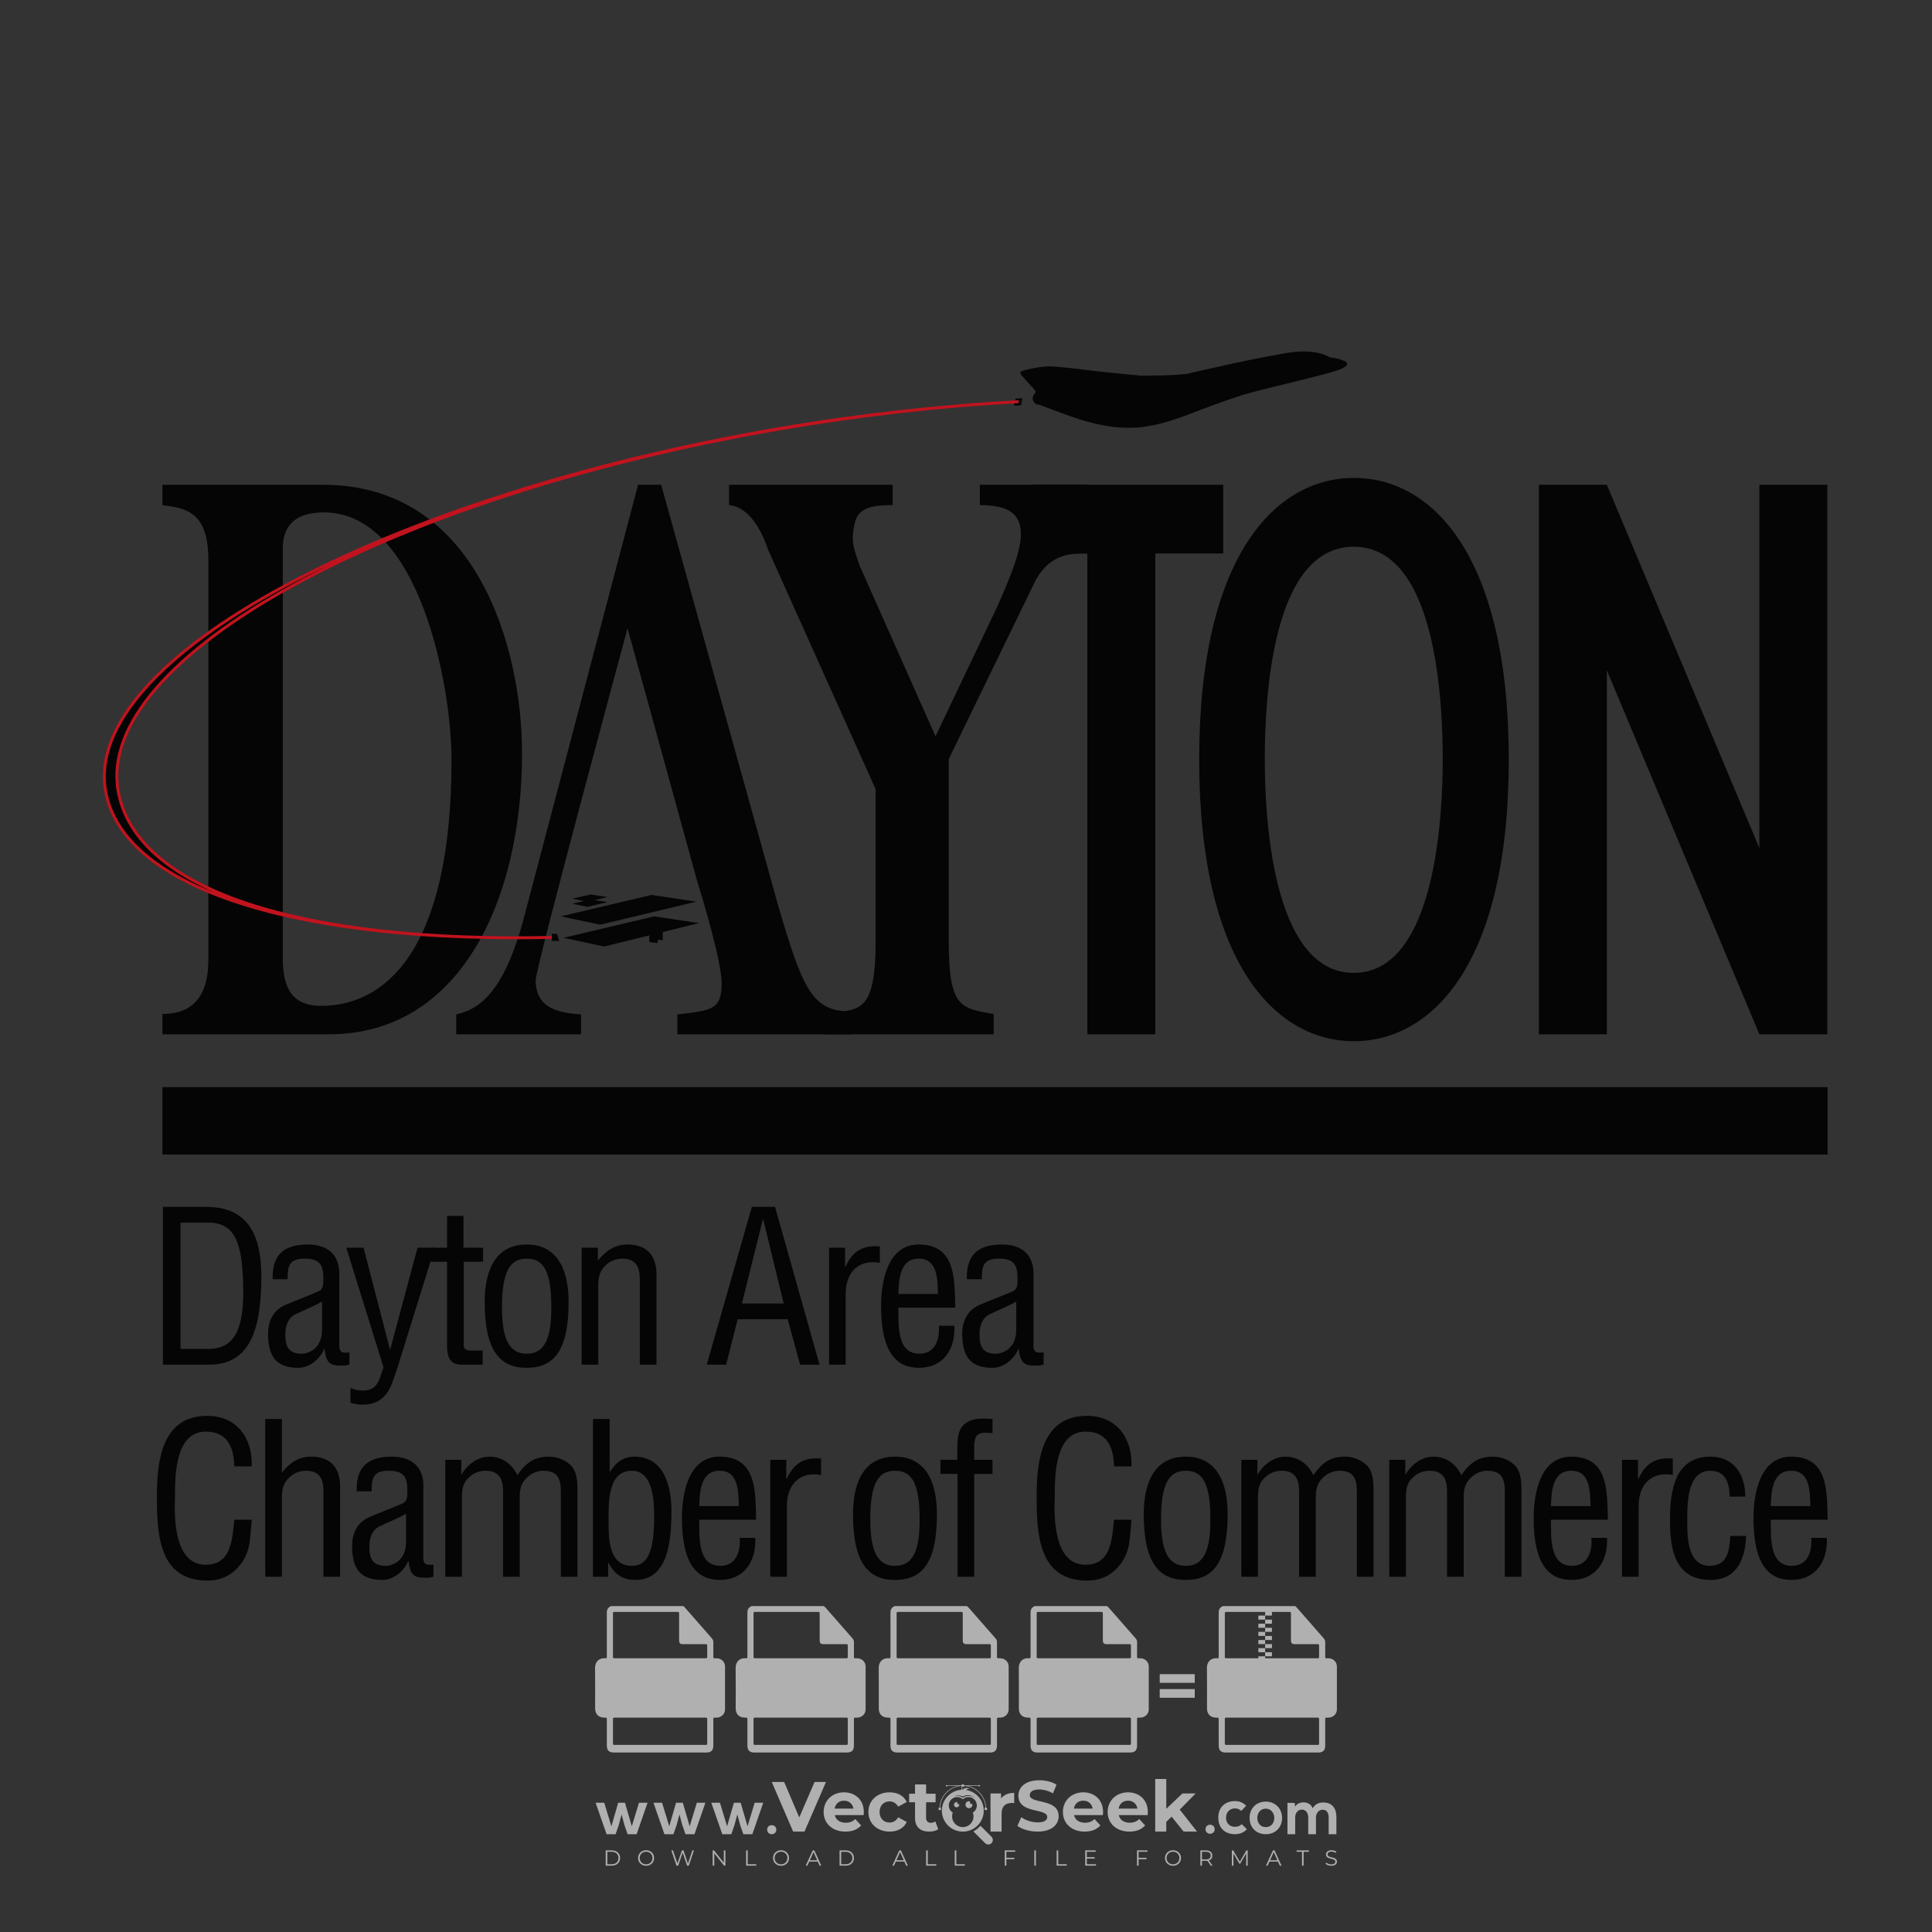<?xml version="1.0" encoding="iso-8859-1"?>
<!-- Generator: Adobe Illustrator 27.0.0, SVG Export Plug-In . SVG Version: 6.00 Build 0)  -->
<svg version="1.1" id="Layer_1" xmlns="http://www.w3.org/2000/svg" xmlns:xlink="http://www.w3.org/1999/xlink" x="0px" y="0px"
	 viewBox="0 0 500 500" style="enable-background:new 0 0 500 500;" xml:space="preserve">
<rect x="0" y="0" width="500" height="500" fill="#333333" stroke="none"/>
<g id="watermark_1_">
	<g>
		<g id="watermark" style="opacity:0.61;">
			<g>
				<g>
					<g>
						<g>
							<polygon style="fill:#FFFFFF;" points="213.765,461.172 208.204,474.017 205.268,474.017 199.726,461.172 202.938,461.172 
								206.846,470.347 210.81,461.172 							"/>
						</g>
						<g>
							<path style="fill:#FFFFFF;" d="M223.507,469.741h-7.469c0.275,1.23,1.321,1.982,2.826,1.982c1.046,0,1.798-0.312,2.477-0.954
								l1.523,1.651c-0.917,1.046-2.294,1.597-4.074,1.597c-3.413,0-5.634-2.147-5.634-5.083c0-2.954,2.257-5.083,5.267-5.083
								c2.899,0,5.138,1.945,5.138,5.12C223.562,469.191,223.526,469.503,223.507,469.741 M216.002,468.071h4.863
								c-0.202-1.248-1.138-2.055-2.422-2.055C217.139,466.016,216.204,466.805,216.002,468.071"/>
						</g>
						<g>
							<path style="fill:#FFFFFF;" d="M224.735,468.934c0-2.973,2.294-5.083,5.505-5.083c2.074,0,3.707,0.899,4.423,2.514
								l-2.22,1.193c-0.532-0.936-1.321-1.358-2.221-1.358c-1.45,0-2.587,1.009-2.587,2.734c0,1.725,1.138,2.734,2.587,2.734
								c0.899,0,1.688-0.404,2.221-1.358l2.22,1.211c-0.716,1.578-2.349,2.495-4.423,2.495
								C227.029,474.017,224.735,471.907,224.735,468.934"/>
						</g>
						<g>
							<path style="fill:#FFFFFF;" d="M242.828,473.393c-0.587,0.422-1.45,0.624-2.331,0.624c-2.33,0-3.688-1.193-3.688-3.542
								v-4.055h-1.523v-2.202h1.523v-2.404h2.863v2.404h2.459v2.202h-2.459v4.019c0,0.844,0.458,1.303,1.229,1.303
								c0.422,0,0.844-0.128,1.156-0.367L242.828,473.393z"/>
						</g>
					</g>
					<g>
						<path style="fill:#FFFFFF;" d="M262.474,463.997v2.643c-0.238-0.018-0.422-0.037-0.642-0.037
							c-1.578,0-2.624,0.862-2.624,2.753v4.661h-2.863v-9.873h2.734v1.303C259.776,464.493,260.951,463.997,262.474,463.997"/>
					</g>
					<g>
						<path style="fill:#FFFFFF;" d="M263.299,472.53l1.009-2.239c1.083,0.789,2.697,1.339,4.239,1.339
							c1.762,0,2.477-0.587,2.477-1.376c0-2.404-7.469-0.752-7.469-5.524c0-2.184,1.762-4,5.413-4c1.615,0,3.267,0.385,4.459,1.138
							l-0.918,2.257c-1.193-0.679-2.422-1.009-3.56-1.009c-1.761,0-2.44,0.66-2.44,1.468c0,2.367,7.468,0.734,7.468,5.45
							c0,2.147-1.78,3.982-5.45,3.982C266.492,474.017,264.437,473.411,263.299,472.53"/>
					</g>
					<g>
						<path style="fill:#FFFFFF;" d="M285.428,469.741h-7.469c0.275,1.23,1.321,1.982,2.826,1.982c1.046,0,1.798-0.312,2.477-0.954
							l1.523,1.651c-0.918,1.046-2.294,1.597-4.074,1.597c-3.413,0-5.634-2.147-5.634-5.083c0-2.954,2.257-5.083,5.267-5.083
							c2.9,0,5.138,1.945,5.138,5.12C285.484,469.191,285.447,469.503,285.428,469.741 M277.923,468.071h4.863
							c-0.202-1.248-1.138-2.055-2.422-2.055C279.061,466.016,278.125,466.805,277.923,468.071"/>
					</g>
					<g>
						<path style="fill:#FFFFFF;" d="M297.007,469.741h-7.469c0.275,1.23,1.321,1.982,2.826,1.982c1.046,0,1.798-0.312,2.477-0.954
							l1.523,1.651c-0.918,1.046-2.294,1.597-4.074,1.597c-3.413,0-5.634-2.147-5.634-5.083c0-2.954,2.257-5.083,5.267-5.083
							c2.899,0,5.138,1.945,5.138,5.12C297.062,469.191,297.025,469.503,297.007,469.741 M289.501,468.071h4.863
							c-0.202-1.248-1.138-2.055-2.422-2.055C290.639,466.016,289.703,466.805,289.501,468.071"/>
					</g>
					<g>
						<polygon style="fill:#FFFFFF;" points="303.208,470.145 301.831,471.503 301.831,474.017 298.969,474.017 298.969,460.401 
							301.831,460.401 301.831,468.108 306.016,464.144 309.429,464.144 305.318,468.328 309.796,474.017 306.327,474.017 						"/>
					</g>
					<g>
						<path style="fill:#FFFFFF;" d="M256.601,475.359L256.601,475.359l-2.86-2.86c-0.435,0.508-0.953,0.943-1.534,1.284
							c-0.092,0.069-0.186,0.136-0.283,0.199l3.027,3.027c0.456,0.456,1.195,0.456,1.65,0
							C257.057,476.554,257.057,475.815,256.601,475.359"/>
					</g>
					<g>
						<path style="fill:#FFFFFF;" d="M249.984,463.244c0.221-0.173,0.495-0.281,0.797-0.281c0.042,0,0.083,0.002,0.124,0.006
							c-0.214-0.156-0.478-0.249-0.764-0.249c-0.395,0-0.744,0.18-0.981,0.458c-0.051,0-0.1,0.006-0.151,0.008
							c0.039-0.077,0.064-0.162,0.064-0.255c0-0.234-0.143-0.434-0.346-0.519c0.087,0.126,0.138,0.279,0.138,0.445
							c0,0.122-0.031,0.237-0.081,0.341c-2.811,0.201-5.03,2.539-5.03,5.4c0,2.993,2.426,5.42,5.42,5.42
							c2.993,0,5.42-2.426,5.42-5.42C254.595,465.879,252.593,463.635,249.984,463.244 M247.983,464.656
							c0.435,0,0.844,0.112,1.199,0.309c0.374-0.245,0.82-0.387,1.299-0.387c0.711,0,1.348,0.312,1.784,0.806
							c-0.435-0.379-1.004-0.61-1.627-0.61c-0.449,0-0.87,0.12-1.234,0.329c-0.079,0.046-0.156,0.096-0.229,0.15
							c-0.065-0.048-0.133-0.093-0.204-0.134c-0.369-0.219-0.8-0.344-1.26-0.344c-0.3,0-0.588,0.054-0.854,0.152
							C247.196,464.754,247.578,464.656,247.983,464.656 M251.772,469.098c0.115,0.305,0.181,0.634,0.181,0.979
							c0,1.534-1.244,2.777-2.778,2.777c-1.534,0-2.777-1.243-2.777-2.777c0-0.345,0.066-0.674,0.181-0.979
							c-0.62-0.382-1.035-1.064-1.035-1.846c0-1.197,0.971-2.168,2.168-2.168c0.565,0,1.078,0.218,1.463,0.572
							c0.386-0.354,0.899-0.572,1.464-0.572c1.197,0,2.168,0.971,2.168,2.168C252.807,468.034,252.392,468.716,251.772,469.098"/>
					</g>
					<g>
						<path style="fill:#FFFFFF;" d="M251.666,467.061c0,0.497-0.404,0.901-0.901,0.901c-0.497,0-0.901-0.404-0.901-0.901
							s0.404-0.901,0.901-0.901c0.101,0,0.197,0.017,0.287,0.047c-0.03,0.062-0.045,0.132-0.045,0.204
							c0,0.273,0.221,0.494,0.494,0.494c0.05,0,0.099-0.008,0.146-0.022C251.66,466.941,251.666,467,251.666,467.061"/>
					</g>
					<g>
						<path style="fill:#FFFFFF;" d="M248.255,467.061c0,0.376-0.305,0.681-0.681,0.681c-0.376,0-0.681-0.305-0.681-0.681
							s0.305-0.681,0.681-0.681c0.076,0,0.149,0.013,0.217,0.035c-0.023,0.047-0.034,0.1-0.034,0.155
							c0,0.206,0.167,0.374,0.374,0.374c0.038,0,0.075-0.006,0.11-0.017C248.25,466.97,248.255,467.015,248.255,467.061"/>
					</g>
					<g>
						<g>
							<g>
								<rect x="242.908" y="467.83" style="fill:#FFFFFF;" width="0.616" height="0.616"/>
							</g>
							<g>
								<rect x="254.827" y="467.83" style="fill:#FFFFFF;" width="0.616" height="0.616"/>
							</g>
							<g>
								<path style="fill:#FFFFFF;" d="M255.205,468.082h-0.14c0-3.248-2.642-5.89-5.89-5.89c-3.248,0-5.89,2.642-5.89,5.89h-0.14
									c0-1.611,0.627-3.125,1.766-4.264c1.139-1.139,2.653-1.766,4.264-1.766c1.611,0,3.125,0.627,4.264,1.766
									C254.578,464.957,255.205,466.471,255.205,468.082"/>
							</g>
						</g>
						<g>
							<rect x="248.868" y="461.814" style="fill:#FFFFFF;" width="0.616" height="0.616"/>
						</g>
						<g>
							<rect x="244.95" y="462.052" style="fill:#FFFFFF;" width="8.45" height="0.14"/>
						</g>
						<g>
							<path style="fill:#FFFFFF;" d="M245.174,462.15c0,0.108-0.088,0.196-0.196,0.196c-0.108,0-0.196-0.088-0.196-0.196
								c0-0.108,0.088-0.196,0.196-0.196C245.086,461.954,245.174,462.042,245.174,462.15"/>
						</g>
						<g>
							<path style="fill:#FFFFFF;" d="M253.596,462.15c0,0.108-0.088,0.196-0.196,0.196c-0.108,0-0.196-0.088-0.196-0.196
								c0-0.108,0.088-0.196,0.196-0.196C253.509,461.954,253.596,462.042,253.596,462.15"/>
						</g>
					</g>
				</g>
				<g>
					<path style="fill:#FFFFFF;" d="M314.356,473.409c0,1.559-2.364,1.559-2.364,0C311.993,471.851,314.356,471.851,314.356,473.409
						z"/>
				</g>
				<g>
					<g>
						<g>
							<path style="fill:#FFFFFF;" d="M161.739,466.549l1.772,6.088l1.855-6.088h2.215l-2.823,8.14h-2.33l-0.837-2.396l-0.722-2.708
								l-0.722,2.708l-0.837,2.396h-2.33l-2.839-8.14h2.231l1.855,6.088l1.756-6.088H161.739z"/>
						</g>
						<g>
							<path style="fill:#FFFFFF;" d="M176.713,466.549l1.772,6.088l1.855-6.088h2.215l-2.823,8.14h-2.33l-0.837-2.396l-0.722-2.708
								l-0.722,2.708l-0.837,2.396h-2.33l-2.839-8.14h2.231l1.855,6.088l1.756-6.088H176.713z"/>
						</g>
						<g>
							<path style="fill:#FFFFFF;" d="M191.687,466.549l1.772,6.088l1.855-6.088h2.215l-2.823,8.14h-2.33l-0.837-2.396l-0.722-2.708
								l-0.722,2.708l-0.837,2.396h-2.33l-2.839-8.14h2.231l1.855,6.088l1.756-6.088H191.687z"/>
						</g>
					</g>
					<g>
						<path style="fill:#FFFFFF;" d="M200.908,473.52c0,1.559-2.364,1.559-2.364,0C198.545,471.962,200.908,471.962,200.908,473.52z
							"/>
					</g>
					<g>
						<path style="fill:#FFFFFF;" d="M322.71,473.409c-0.935,0.919-1.919,1.28-3.117,1.28c-2.346,0-4.3-1.411-4.3-4.282
							s1.953-4.284,4.3-4.284c1.149,0,2.035,0.329,2.921,1.199l-1.264,1.329c-0.476-0.428-1.066-0.64-1.623-0.64
							c-1.346,0-2.33,0.985-2.33,2.396c0,1.542,1.05,2.362,2.297,2.362c0.64,0,1.28-0.18,1.772-0.672L322.71,473.409z"/>
					</g>
					<g>
						<path style="fill:#FFFFFF;" d="M331.805,470.472c0,2.33-1.591,4.217-4.217,4.217c-2.626,0-4.201-1.887-4.201-4.217
							c0-2.314,1.609-4.217,4.185-4.217C330.149,466.255,331.805,468.158,331.805,470.472z M325.389,470.472
							c0,1.231,0.739,2.38,2.199,2.38c1.46,0,2.199-1.149,2.199-2.38c0-1.215-0.854-2.396-2.199-2.396
							C326.144,468.077,325.389,469.258,325.389,470.472z"/>
					</g>
					<g>
						<path style="fill:#FFFFFF;" d="M338.572,474.689v-4.332c0-1.068-0.559-2.035-1.658-2.035c-1.082,0-1.722,0.967-1.722,2.035
							v4.332h-2.003v-8.107h1.855l0.148,0.985c0.426-0.82,1.362-1.116,2.133-1.116c0.969,0,1.937,0.394,2.396,1.51
							c0.723-1.149,1.658-1.478,2.708-1.478c2.297,0,3.43,1.412,3.43,3.84v4.365h-2.003v-4.365c0-1.066-0.442-1.97-1.526-1.97
							c-1.082,0-1.756,0.935-1.756,2.003v4.332H338.572z"/>
					</g>
				</g>
			</g>
		</g>
		<g style="opacity:0.61;">
			<g>
				<g>
					<path style="fill:#FFFFFF;" d="M345.988,431.299c-0.006-1.224-0.959-2.121-2.189-2.14c-0.924-0.014-0.832,0.12-0.834-0.867
						c-0.003-1.097-0.007-2.194,0.003-3.292c0.003-0.379-0.112-0.691-0.362-0.976c-2.342-2.668-4.678-5.342-7.019-8.011
						c-0.12-0.137-0.275-0.244-0.414-0.366c-6.214,0-12.427,0-18.641,0c-0.794,0.293-1.14,0.868-1.138,1.709
						c0.01,3.748,0.004,7.496,0.004,11.243c0,0.556-0.003,0.589-0.55,0.551c-1.497-0.102-2.516,0.986-2.497,2.492
						c0.044,3.476,0.013,6.953,0.014,10.429c0.001,1.58,0.867,2.443,2.45,2.449c0.582,0.002,0.582,0.002,0.582,0.6
						c0,2.219-0.001,4.438,0.001,6.657c0.001,1.192,0.58,1.771,1.768,1.771c8.013,0.001,16.027,0.001,24.04,0
						c1.168,0,1.755-0.583,1.757-1.745c0.002-2.256,0-4.512,0.001-6.768c0-0.512,0.002-0.511,0.52-0.515
						c0.271-0.002,0.541,0.008,0.809-0.058c0.996-0.246,1.69-1.044,1.694-2.069C346.003,438.696,346.005,434.997,345.988,431.299z
						 M317.537,417.162c5.337,0,10.674,0,16.01,0c0.548,0,0.554,0.007,0.554,0.561c0.001,2.243-0.001,4.486,0.001,6.73
						c0.001,0.811,0.249,1.059,1.06,1.059c1.91,0.001,3.821,0,5.731,0.001c0.458,0,0.479,0.021,0.481,0.483
						c0.003,0.887,0.002,1.775,0,2.662c-0.001,0.477-0.024,0.498-0.504,0.499c-3.895,0.001-7.79,0-11.684,0
						c-3.882,0-7.765,0-11.647,0c-0.55,0-0.552-0.001-0.552-0.561c-0.001-3.624-0.001-7.247,0-10.871
						C316.987,417.166,316.991,417.162,317.537,417.162z M340.822,451.579c-3.883,0.001-7.766,0-11.65,0c-3.871,0-7.742,0-11.613,0
						c-0.572,0-0.574-0.002-0.574-0.579c-0.001-1.997-0.001-3.994,0.001-5.991c0-0.464,0.023-0.486,0.478-0.487
						c7.803-0.001,15.607-0.001,23.41,0c0.478,0,0.499,0.02,0.499,0.503c0.002,1.997,0.001,3.994,0,5.991
						C341.375,451.574,341.37,451.579,340.822,451.579z"/>
				</g>
				<g>
					<g>
						<rect x="327.418" y="417.053" style="fill:#FFFFFF;" width="1.757" height="1.054"/>
					</g>
					<g>
						<rect x="325.662" y="418.107" style="fill:#FFFFFF;" width="1.757" height="1.054"/>
					</g>
					<g>
						<rect x="327.418" y="419.161" style="fill:#FFFFFF;" width="1.757" height="1.054"/>
					</g>
					<g>
						<rect x="325.662" y="420.215" style="fill:#FFFFFF;" width="1.757" height="1.054"/>
					</g>
					<g>
						<rect x="327.418" y="421.269" style="fill:#FFFFFF;" width="1.757" height="1.054"/>
					</g>
					<g>
						<rect x="325.662" y="422.323" style="fill:#FFFFFF;" width="1.757" height="1.054"/>
					</g>
					<g>
						<rect x="327.418" y="423.378" style="fill:#FFFFFF;" width="1.757" height="1.054"/>
					</g>
					<g>
						<rect x="325.662" y="424.432" style="fill:#FFFFFF;" width="1.757" height="1.054"/>
					</g>
					<g>
						<rect x="327.418" y="425.486" style="fill:#FFFFFF;" width="1.757" height="1.054"/>
					</g>
					<g>
						<rect x="325.662" y="426.54" style="fill:#FFFFFF;" width="1.757" height="1.054"/>
					</g>
					<g>
						<rect x="327.418" y="427.594" style="fill:#FFFFFF;" width="1.757" height="1.054"/>
					</g>
					<g>
						<rect x="325.662" y="428.648" style="fill:#FFFFFF;" width="1.757" height="1.054"/>
					</g>
				</g>
			</g>
			<g>
				<path style="fill:#FFFFFF;" d="M187.637,431.299c-0.006-1.224-0.959-2.121-2.189-2.14c-0.924-0.014-0.832,0.12-0.834-0.867
					c-0.003-1.097-0.007-2.194,0.003-3.292c0.003-0.379-0.112-0.691-0.362-0.976c-2.342-2.668-4.678-5.342-7.019-8.011
					c-0.12-0.137-0.275-0.244-0.414-0.366c-6.214,0-12.427,0-18.641,0c-0.794,0.293-1.14,0.868-1.138,1.709
					c0.01,3.748,0.004,7.496,0.004,11.243c0,0.556-0.003,0.589-0.55,0.551c-1.497-0.102-2.516,0.986-2.497,2.492
					c0.044,3.476,0.013,6.953,0.014,10.429c0.001,1.58,0.867,2.443,2.45,2.449c0.582,0.002,0.582,0.002,0.582,0.6
					c0,2.219-0.001,4.438,0.001,6.657c0.001,1.192,0.58,1.771,1.768,1.771c8.013,0.001,16.027,0.001,24.04,0
					c1.168,0,1.755-0.583,1.757-1.745c0.002-2.256,0-4.512,0.001-6.768c0-0.512,0.002-0.511,0.52-0.515
					c0.271-0.002,0.541,0.008,0.809-0.058c0.996-0.246,1.69-1.044,1.694-2.069C187.652,438.696,187.655,434.997,187.637,431.299z
					 M159.187,417.162c5.337,0,10.674,0,16.01,0c0.548,0,0.554,0.007,0.554,0.561c0.001,2.243-0.001,4.486,0.001,6.73
					c0.001,0.811,0.249,1.059,1.06,1.059c1.91,0.001,3.821,0,5.731,0.001c0.458,0,0.479,0.021,0.481,0.483
					c0.003,0.887,0.002,1.775,0,2.662c-0.001,0.477-0.024,0.498-0.504,0.499c-3.895,0.001-7.79,0-11.684,0
					c-3.882,0-7.765,0-11.647,0c-0.55,0-0.552-0.001-0.552-0.561c-0.001-3.624-0.001-7.247,0-10.871
					C158.636,417.166,158.64,417.162,159.187,417.162z M182.472,451.579c-3.883,0.001-7.766,0-11.65,0c-3.871,0-7.742,0-11.613,0
					c-0.572,0-0.574-0.002-0.574-0.579c-0.001-1.997-0.001-3.994,0.001-5.991c0-0.464,0.023-0.486,0.478-0.487
					c7.803-0.001,15.607-0.001,23.41,0c0.478,0,0.499,0.02,0.499,0.503c0.002,1.997,0.001,3.994,0,5.991
					C183.024,451.574,183.019,451.579,182.472,451.579z"/>
			</g>
			<g>
				<path style="fill:#FFFFFF;" d="M159.779,440.669v-7.897h2.779c0.375,0,0.726,0.061,1.053,0.182
					c0.327,0.121,0.612,0.292,0.855,0.513c0.242,0.221,0.434,0.483,0.573,0.789c0.14,0.305,0.21,0.642,0.21,1.009
					c0,0.375-0.07,0.715-0.21,1.02c-0.14,0.305-0.331,0.568-0.573,0.789c-0.243,0.221-0.528,0.392-0.855,0.513
					c-0.327,0.121-0.678,0.182-1.053,0.182h-1.29v2.901H159.779z M162.58,436.356c0.39,0,0.684-0.111,0.882-0.331
					c0.199-0.22,0.298-0.474,0.298-0.761c0-0.14-0.024-0.276-0.072-0.408c-0.048-0.132-0.121-0.248-0.221-0.347
					c-0.099-0.099-0.223-0.178-0.37-0.237c-0.147-0.059-0.32-0.089-0.518-0.089h-1.312v2.173H162.58z"/>
				<path style="fill:#FFFFFF;" d="M166.308,432.771h1.731l3.177,5.294h0.088l-0.088-1.522v-3.772h1.478v7.897h-1.566l-3.353-5.592
					h-0.088l0.088,1.522v4.07h-1.467V432.771z"/>
				<path style="fill:#FFFFFF;" d="M177.922,436.334h3.872c0.022,0.089,0.04,0.195,0.055,0.32c0.014,0.125,0.022,0.25,0.022,0.375
					c0,0.507-0.077,0.985-0.231,1.434c-0.154,0.449-0.397,0.849-0.728,1.202c-0.353,0.375-0.776,0.666-1.268,0.871
					c-0.493,0.206-1.055,0.309-1.688,0.309c-0.574,0-1.114-0.103-1.622-0.309c-0.507-0.206-0.948-0.492-1.323-0.86
					c-0.375-0.367-0.673-0.803-0.894-1.307c-0.221-0.504-0.331-1.053-0.331-1.649c0-0.595,0.11-1.145,0.331-1.649
					c0.221-0.504,0.518-0.939,0.894-1.307c0.375-0.367,0.816-0.654,1.323-0.86c0.507-0.206,1.048-0.309,1.622-0.309
					c0.64,0,1.211,0.11,1.715,0.331c0.504,0.221,0.935,0.526,1.296,0.915l-1.025,1.004c-0.258-0.272-0.544-0.48-0.861-0.623
					c-0.316-0.143-0.695-0.215-1.136-0.215c-0.361,0-0.703,0.065-1.026,0.193c-0.324,0.129-0.607,0.311-0.85,0.546
					c-0.242,0.235-0.436,0.52-0.579,0.855c-0.143,0.335-0.215,0.708-0.215,1.119c0,0.412,0.072,0.785,0.215,1.12
					c0.143,0.335,0.338,0.62,0.584,0.855c0.246,0.235,0.531,0.418,0.855,0.546c0.323,0.129,0.669,0.193,1.037,0.193
					c0.419,0,0.773-0.061,1.064-0.182c0.29-0.121,0.538-0.278,0.744-0.469c0.148-0.132,0.275-0.3,0.381-0.502
					c0.106-0.202,0.189-0.428,0.248-0.678h-2.482V436.334z"/>
			</g>
			<g>
				<path style="fill:#FFFFFF;" d="M224.019,431.299c-0.006-1.224-0.959-2.121-2.189-2.14c-0.924-0.014-0.832,0.12-0.834-0.867
					c-0.003-1.097-0.007-2.194,0.003-3.292c0.003-0.379-0.112-0.691-0.362-0.976c-2.342-2.668-4.678-5.342-7.019-8.011
					c-0.12-0.137-0.275-0.244-0.414-0.366c-6.214,0-12.427,0-18.641,0c-0.794,0.293-1.14,0.868-1.138,1.709
					c0.01,3.748,0.004,7.496,0.004,11.243c0,0.556-0.003,0.589-0.55,0.551c-1.497-0.102-2.516,0.986-2.497,2.492
					c0.044,3.476,0.013,6.953,0.014,10.429c0.001,1.58,0.867,2.443,2.45,2.449c0.582,0.002,0.582,0.002,0.582,0.6
					c0,2.219-0.001,4.438,0.001,6.657c0.001,1.192,0.58,1.771,1.768,1.771c8.013,0.001,16.027,0.001,24.04,0
					c1.168,0,1.755-0.583,1.757-1.745c0.002-2.256,0-4.512,0.001-6.768c0-0.512,0.002-0.511,0.52-0.515
					c0.271-0.002,0.541,0.008,0.809-0.058c0.997-0.246,1.69-1.044,1.694-2.069C224.034,438.696,224.036,434.997,224.019,431.299z
					 M195.568,417.162c5.337,0,10.674,0,16.01,0c0.548,0,0.554,0.007,0.554,0.561c0.001,2.243-0.001,4.486,0.001,6.73
					c0.001,0.811,0.249,1.059,1.06,1.059c1.91,0.001,3.821,0,5.731,0.001c0.458,0,0.479,0.021,0.481,0.483
					c0.003,0.887,0.002,1.775,0,2.662c-0.001,0.477-0.024,0.498-0.504,0.499c-3.895,0.001-7.79,0-11.684,0
					c-3.882,0-7.765,0-11.647,0c-0.55,0-0.552-0.001-0.552-0.561c-0.001-3.624-0.001-7.247,0-10.871
					C195.018,417.166,195.022,417.162,195.568,417.162z M218.854,451.579c-3.883,0.001-7.766,0-11.65,0c-3.871,0-7.742,0-11.613,0
					c-0.572,0-0.574-0.002-0.574-0.579c-0.001-1.997-0.001-3.994,0.001-5.991c0-0.464,0.023-0.486,0.478-0.487
					c7.803-0.001,15.607-0.001,23.41,0c0.478,0,0.499,0.02,0.499,0.503c0.002,1.997,0.001,3.994,0,5.991
					C219.406,451.574,219.401,451.579,218.854,451.579z"/>
			</g>
			<g>
				<path style="fill:#FFFFFF;" d="M205.111,432.771h1.699l2.967,7.897h-1.644l-0.651-1.886h-3.044l-0.651,1.886h-1.643
					L205.111,432.771z M206.997,437.415l-0.706-1.974l-0.287-0.96h-0.088l-0.287,0.96l-0.706,1.974H206.997z"/>
				<path style="fill:#FFFFFF;" d="M211.331,434.536c-0.125,0-0.245-0.024-0.359-0.072c-0.114-0.048-0.213-0.114-0.298-0.199
					c-0.084-0.084-0.151-0.182-0.198-0.292c-0.048-0.11-0.072-0.232-0.072-0.364s0.024-0.254,0.072-0.364
					c0.048-0.11,0.114-0.208,0.198-0.292c0.084-0.084,0.184-0.151,0.298-0.198c0.114-0.048,0.233-0.072,0.359-0.072
					c0.257,0,0.478,0.09,0.662,0.27c0.184,0.181,0.276,0.399,0.276,0.656s-0.092,0.476-0.276,0.656
					C211.809,434.446,211.589,434.536,211.331,434.536z M210.615,440.669v-5.404h1.445v5.404H210.615z"/>
			</g>
			<g>
				<path style="fill:#FFFFFF;" d="M261.044,431.299c-0.006-1.224-0.959-2.121-2.189-2.14c-0.924-0.014-0.832,0.12-0.834-0.867
					c-0.003-1.097-0.007-2.194,0.003-3.292c0.003-0.379-0.112-0.691-0.362-0.976c-2.342-2.668-4.678-5.342-7.019-8.011
					c-0.12-0.137-0.275-0.244-0.414-0.366c-6.214,0-12.427,0-18.641,0c-0.794,0.293-1.14,0.868-1.138,1.709
					c0.01,3.748,0.004,7.496,0.004,11.243c0,0.556-0.003,0.589-0.55,0.551c-1.497-0.102-2.516,0.986-2.497,2.492
					c0.044,3.476,0.013,6.953,0.014,10.429c0.001,1.58,0.867,2.443,2.45,2.449c0.582,0.002,0.582,0.002,0.582,0.6
					c0,2.219-0.001,4.438,0.001,6.657c0.001,1.192,0.58,1.771,1.768,1.771c8.013,0.001,16.027,0.001,24.04,0
					c1.168,0,1.755-0.583,1.757-1.745c0.002-2.256,0-4.512,0.001-6.768c0-0.512,0.002-0.511,0.52-0.515
					c0.271-0.002,0.541,0.008,0.809-0.058c0.996-0.246,1.69-1.044,1.694-2.069C261.059,438.696,261.061,434.997,261.044,431.299z
					 M232.593,417.162c5.337,0,10.674,0,16.01,0c0.548,0,0.554,0.007,0.554,0.561c0.001,2.243-0.001,4.486,0.001,6.73
					c0.001,0.811,0.249,1.059,1.06,1.059c1.91,0.001,3.821,0,5.731,0.001c0.458,0,0.479,0.021,0.481,0.483
					c0.003,0.887,0.002,1.775,0,2.662c-0.001,0.477-0.024,0.498-0.504,0.499c-3.895,0.001-7.79,0-11.684,0
					c-3.882,0-7.765,0-11.647,0c-0.55,0-0.552-0.001-0.552-0.561c-0.001-3.624-0.001-7.247,0-10.871
					C232.042,417.166,232.047,417.162,232.593,417.162z M255.878,451.579c-3.883,0.001-7.766,0-11.65,0c-3.871,0-7.742,0-11.613,0
					c-0.572,0-0.574-0.002-0.574-0.579c-0.001-1.997-0.001-3.994,0.001-5.991c0-0.464,0.023-0.486,0.478-0.487
					c7.803-0.001,15.607-0.001,23.41,0c0.478,0,0.499,0.02,0.499,0.503c0.002,1.997,0.001,3.994,0,5.991
					C256.431,451.574,256.426,451.579,255.878,451.579z"/>
			</g>
			<g>
				<path style="fill:#FFFFFF;" d="M236.361,440.845c-0.338,0-0.662-0.048-0.971-0.143c-0.309-0.095-0.592-0.239-0.849-0.43
					c-0.257-0.191-0.481-0.425-0.673-0.7c-0.191-0.276-0.342-0.597-0.452-0.965l1.401-0.551c0.103,0.397,0.283,0.726,0.54,0.987
					c0.257,0.261,0.596,0.392,1.015,0.392c0.154,0,0.303-0.02,0.447-0.061c0.143-0.04,0.272-0.099,0.386-0.176
					s0.204-0.175,0.27-0.292c0.066-0.118,0.099-0.254,0.099-0.408c0-0.147-0.026-0.279-0.077-0.397
					c-0.051-0.117-0.138-0.227-0.259-0.331c-0.121-0.103-0.28-0.202-0.475-0.298c-0.195-0.095-0.435-0.195-0.722-0.298l-0.485-0.176
					c-0.213-0.073-0.429-0.173-0.645-0.298c-0.217-0.125-0.413-0.276-0.59-0.452c-0.177-0.176-0.322-0.384-0.436-0.623
					c-0.114-0.239-0.171-0.509-0.171-0.81c0-0.309,0.06-0.597,0.182-0.866c0.121-0.268,0.294-0.503,0.518-0.706
					c0.224-0.202,0.492-0.36,0.805-0.474s0.66-0.171,1.042-0.171c0.397,0,0.74,0.053,1.031,0.16
					c0.291,0.107,0.537,0.243,0.739,0.408c0.202,0.165,0.366,0.348,0.491,0.546c0.125,0.199,0.217,0.386,0.276,0.563l-1.312,0.551
					c-0.074-0.221-0.208-0.419-0.402-0.596c-0.195-0.176-0.462-0.265-0.8-0.265c-0.324,0-0.592,0.075-0.805,0.226
					c-0.213,0.151-0.32,0.348-0.32,0.59c0,0.235,0.103,0.436,0.309,0.601c0.206,0.165,0.533,0.325,0.982,0.48l0.497,0.165
					c0.316,0.111,0.605,0.237,0.866,0.381c0.261,0.143,0.485,0.314,0.673,0.513c0.187,0.199,0.331,0.425,0.43,0.678
					c0.1,0.254,0.149,0.546,0.149,0.877c0,0.412-0.083,0.767-0.248,1.064c-0.165,0.298-0.377,0.542-0.634,0.734
					c-0.258,0.191-0.548,0.335-0.872,0.43C236.986,440.797,236.67,440.845,236.361,440.845z"/>
				<path style="fill:#FFFFFF;" d="M239.516,432.771h1.61l1.633,4.754l0.287,1.015h0.088l0.309-1.015l1.699-4.754h1.61l-2.879,7.897
					h-1.566L239.516,432.771z"/>
				<path style="fill:#FFFFFF;" d="M251.097,436.334h3.871c0.022,0.089,0.04,0.195,0.055,0.32c0.015,0.125,0.023,0.25,0.023,0.375
					c0,0.507-0.078,0.985-0.232,1.434c-0.154,0.449-0.397,0.849-0.728,1.202c-0.353,0.375-0.775,0.666-1.268,0.871
					c-0.493,0.206-1.055,0.309-1.688,0.309c-0.574,0-1.114-0.103-1.621-0.309c-0.507-0.206-0.949-0.492-1.324-0.86
					c-0.375-0.367-0.673-0.803-0.894-1.307c-0.22-0.504-0.331-1.053-0.331-1.649c0-0.595,0.11-1.145,0.331-1.649
					c0.221-0.504,0.518-0.939,0.894-1.307c0.375-0.367,0.816-0.654,1.324-0.86c0.507-0.206,1.047-0.309,1.621-0.309
					c0.64,0,1.211,0.11,1.715,0.331c0.504,0.221,0.936,0.526,1.296,0.915l-1.026,1.004c-0.257-0.272-0.544-0.48-0.861-0.623
					c-0.316-0.143-0.694-0.215-1.136-0.215c-0.36,0-0.702,0.065-1.026,0.193c-0.323,0.129-0.607,0.311-0.849,0.546
					c-0.243,0.235-0.436,0.52-0.579,0.855c-0.143,0.335-0.215,0.708-0.215,1.119c0,0.412,0.072,0.785,0.215,1.12
					c0.143,0.335,0.338,0.62,0.585,0.855c0.246,0.235,0.531,0.418,0.854,0.546c0.324,0.129,0.669,0.193,1.037,0.193
					c0.419,0,0.774-0.061,1.064-0.182c0.29-0.121,0.539-0.278,0.745-0.469c0.147-0.132,0.274-0.3,0.38-0.502
					c0.107-0.202,0.189-0.428,0.248-0.678h-2.482V436.334z"/>
			</g>
			<g>
				<path style="fill:#FFFFFF;" d="M297.3,431.299c-0.006-1.224-0.959-2.121-2.189-2.14c-0.924-0.014-0.832,0.12-0.834-0.867
					c-0.003-1.097-0.007-2.194,0.003-3.292c0.003-0.379-0.112-0.691-0.362-0.976c-2.342-2.668-4.678-5.342-7.019-8.011
					c-0.12-0.137-0.275-0.244-0.414-0.366c-6.214,0-12.427,0-18.641,0c-0.794,0.293-1.14,0.868-1.138,1.709
					c0.01,3.748,0.004,7.496,0.004,11.243c0,0.556-0.003,0.589-0.55,0.551c-1.497-0.102-2.516,0.986-2.497,2.492
					c0.044,3.476,0.013,6.953,0.014,10.429c0.001,1.58,0.867,2.443,2.45,2.449c0.582,0.002,0.582,0.002,0.582,0.6
					c0,2.219-0.001,4.438,0.001,6.657c0.001,1.192,0.58,1.771,1.768,1.771c8.013,0.001,16.027,0.001,24.04,0
					c1.168,0,1.755-0.583,1.757-1.745c0.002-2.256,0-4.512,0.001-6.768c0-0.512,0.002-0.511,0.52-0.515
					c0.271-0.002,0.541,0.008,0.809-0.058c0.996-0.246,1.69-1.044,1.694-2.069C297.315,438.696,297.318,434.997,297.3,431.299z
					 M268.85,417.162c5.337,0,10.674,0,16.01,0c0.548,0,0.554,0.007,0.554,0.561c0.001,2.243-0.001,4.486,0.001,6.73
					c0.001,0.811,0.249,1.059,1.06,1.059c1.91,0.001,3.821,0,5.731,0.001c0.458,0,0.479,0.021,0.481,0.483
					c0.003,0.887,0.002,1.775,0,2.662c-0.001,0.477-0.024,0.498-0.504,0.499c-3.895,0.001-7.79,0-11.684,0
					c-3.882,0-7.765,0-11.647,0c-0.55,0-0.552-0.001-0.552-0.561c-0.001-3.624-0.001-7.247,0-10.871
					C268.299,417.166,268.303,417.162,268.85,417.162z M292.135,451.579c-3.883,0.001-7.766,0-11.65,0c-3.871,0-7.742,0-11.613,0
					c-0.572,0-0.574-0.002-0.574-0.579c-0.001-1.997-0.001-3.994,0.001-5.991c0-0.464,0.023-0.486,0.478-0.487
					c7.803-0.001,15.607-0.001,23.41,0c0.478,0,0.499,0.02,0.499,0.503c0.001,1.997,0.001,3.994,0,5.991
					C292.687,451.574,292.682,451.579,292.135,451.579z"/>
			</g>
			<g>
				<path style="fill:#FFFFFF;" d="M272.966,434.183v1.831h3.165v1.412h-3.165v1.831h3.518v1.412h-5.007v-7.897h5.007v1.412H272.966
					z"/>
				<path style="fill:#FFFFFF;" d="M277.852,440.669v-7.897h2.779c0.375,0,0.726,0.061,1.053,0.182
					c0.327,0.121,0.612,0.292,0.855,0.513c0.243,0.221,0.434,0.483,0.574,0.789c0.14,0.305,0.209,0.642,0.209,1.009
					c0,0.375-0.07,0.715-0.209,1.02c-0.14,0.305-0.331,0.568-0.574,0.789c-0.243,0.221-0.528,0.392-0.855,0.513
					c-0.327,0.121-0.678,0.182-1.053,0.182h-1.29v2.901H277.852z M280.653,436.356c0.389,0,0.684-0.111,0.882-0.331
					c0.199-0.22,0.298-0.474,0.298-0.761c0-0.14-0.024-0.276-0.072-0.408c-0.048-0.132-0.121-0.248-0.221-0.347
					c-0.099-0.099-0.222-0.178-0.37-0.237c-0.147-0.059-0.32-0.089-0.518-0.089h-1.312v2.173H280.653z"/>
				<path style="fill:#FFFFFF;" d="M286.797,440.845c-0.338,0-0.662-0.048-0.971-0.143c-0.309-0.095-0.592-0.239-0.849-0.43
					c-0.257-0.191-0.482-0.425-0.673-0.7c-0.191-0.276-0.342-0.597-0.452-0.965l1.401-0.551c0.103,0.397,0.283,0.726,0.541,0.987
					c0.257,0.261,0.595,0.392,1.015,0.392c0.154,0,0.303-0.02,0.447-0.061c0.143-0.04,0.272-0.099,0.386-0.176
					c0.114-0.077,0.204-0.175,0.27-0.292c0.066-0.118,0.1-0.254,0.1-0.408c0-0.147-0.026-0.279-0.077-0.397
					c-0.051-0.117-0.138-0.227-0.259-0.331c-0.121-0.103-0.279-0.202-0.474-0.298c-0.195-0.095-0.436-0.195-0.723-0.298
					l-0.485-0.176c-0.213-0.073-0.428-0.173-0.645-0.298c-0.217-0.125-0.414-0.276-0.59-0.452c-0.176-0.176-0.322-0.384-0.436-0.623
					c-0.114-0.239-0.171-0.509-0.171-0.81c0-0.309,0.061-0.597,0.182-0.866c0.121-0.268,0.294-0.503,0.518-0.706
					c0.224-0.202,0.493-0.36,0.805-0.474c0.312-0.114,0.66-0.171,1.042-0.171c0.397,0,0.741,0.053,1.031,0.16
					c0.29,0.107,0.537,0.243,0.739,0.408c0.202,0.165,0.365,0.348,0.491,0.546c0.125,0.199,0.217,0.386,0.276,0.563l-1.312,0.551
					c-0.074-0.221-0.208-0.419-0.403-0.596c-0.195-0.176-0.462-0.265-0.799-0.265c-0.324,0-0.592,0.075-0.805,0.226
					c-0.213,0.151-0.32,0.348-0.32,0.59c0,0.235,0.103,0.436,0.309,0.601c0.206,0.165,0.533,0.325,0.982,0.48l0.496,0.165
					c0.316,0.111,0.605,0.237,0.866,0.381c0.261,0.143,0.485,0.314,0.673,0.513c0.187,0.199,0.331,0.425,0.43,0.678
					c0.099,0.254,0.149,0.546,0.149,0.877c0,0.412-0.083,0.767-0.248,1.064c-0.165,0.298-0.377,0.542-0.634,0.734
					c-0.258,0.191-0.548,0.335-0.872,0.43C287.422,440.797,287.105,440.845,286.797,440.845z"/>
			</g>
			<g>
				<path style="fill:#FFFFFF;" d="M321.394,439.168l4.004-4.985h-3.827v-1.412h5.559v1.5l-3.96,4.985h4.004v1.412h-5.779V439.168z"
					/>
				<path style="fill:#FFFFFF;" d="M328.409,432.771h1.489v7.897h-1.489V432.771z"/>
				<path style="fill:#FFFFFF;" d="M331.486,440.669v-7.897h2.779c0.375,0,0.726,0.061,1.053,0.182
					c0.327,0.121,0.612,0.292,0.855,0.513s0.434,0.483,0.574,0.789c0.14,0.305,0.209,0.642,0.209,1.009
					c0,0.375-0.07,0.715-0.209,1.02c-0.14,0.305-0.331,0.568-0.574,0.789c-0.243,0.221-0.528,0.392-0.855,0.513
					c-0.327,0.121-0.678,0.182-1.053,0.182h-1.29v2.901H331.486z M334.288,436.356c0.389,0,0.684-0.111,0.882-0.331
					c0.199-0.22,0.298-0.474,0.298-0.761c0-0.14-0.024-0.276-0.072-0.408c-0.048-0.132-0.121-0.248-0.221-0.347
					c-0.099-0.099-0.222-0.178-0.37-0.237c-0.147-0.059-0.32-0.089-0.518-0.089h-1.312v2.173H334.288z"/>
			</g>
		</g>
		<g style="opacity:0.61;">
			<path style="fill:#FFFFFF;" d="M300.133,433.27h9.067v2.242h-9.067V433.27z M300.133,437.136h9.067v2.243h-9.067V437.136z"/>
		</g>
	</g>
	<g style="opacity:0.61;">
		<path style="fill:#FFFFFF;" d="M156.756,478.878h1.607c1.263,0,2.114,0.812,2.114,1.974c0,1.161-0.851,1.973-2.114,1.973h-1.607
			V478.878z M158.34,482.464c1.049,0,1.725-0.665,1.725-1.612c0-0.947-0.677-1.613-1.725-1.613h-1.167v3.225H158.34z"/>
		<path style="fill:#FFFFFF;" d="M165.139,480.851c0-1.15,0.879-2.007,2.075-2.007c1.184,0,2.069,0.851,2.069,2.007
			c0,1.156-0.885,2.007-2.069,2.007C166.019,482.858,165.139,482.002,165.139,480.851z M168.866,480.851
			c0-0.942-0.705-1.635-1.652-1.635c-0.953,0-1.663,0.693-1.663,1.635c0,0.941,0.71,1.635,1.663,1.635
			C168.162,482.486,168.866,481.793,168.866,480.851z"/>
		<path style="fill:#FFFFFF;" d="M179.596,478.878l-1.331,3.947h-0.44l-1.156-3.366l-1.161,3.366h-0.434l-1.331-3.947h0.429
			l1.139,3.394l1.178-3.394h0.389l1.161,3.411l1.156-3.411H179.596z"/>
		<path style="fill:#FFFFFF;" d="M187.731,478.878v3.947h-0.344l-2.537-3.202v3.202h-0.417v-3.947h0.344l2.543,3.203v-3.203H187.731
			z"/>
		<path style="fill:#FFFFFF;" d="M193.093,478.878h0.417v3.586h2.21v0.361h-2.627V478.878z"/>
		<path style="fill:#FFFFFF;" d="M200.061,480.851c0-1.15,0.879-2.007,2.075-2.007c1.184,0,2.069,0.851,2.069,2.007
			c0,1.156-0.885,2.007-2.069,2.007C200.941,482.858,200.061,482.002,200.061,480.851z M203.788,480.851
			c0-0.942-0.705-1.635-1.652-1.635c-0.953,0-1.663,0.693-1.663,1.635c0,0.941,0.71,1.635,1.663,1.635
			C203.083,482.486,203.788,481.793,203.788,480.851z"/>
		<path style="fill:#FFFFFF;" d="M211.636,481.77h-2.199l-0.474,1.054h-0.434l1.804-3.947h0.412l1.804,3.947h-0.44L211.636,481.77z
			 M211.484,481.432l-0.947-2.12l-0.947,2.12H211.484z"/>
		<path style="fill:#FFFFFF;" d="M217.28,478.878h1.607c1.263,0,2.114,0.812,2.114,1.974c0,1.161-0.851,1.973-2.114,1.973h-1.607
			V478.878z M218.864,482.464c1.049,0,1.725-0.665,1.725-1.612c0-0.947-0.677-1.613-1.725-1.613h-1.167v3.225H218.864z"/>
		<path style="fill:#FFFFFF;" d="M234.041,481.77h-2.199l-0.474,1.054h-0.434l1.804-3.947h0.412l1.804,3.947h-0.44L234.041,481.77z
			 M233.889,481.432l-0.947-2.12l-0.947,2.12H233.889z"/>
		<path style="fill:#FFFFFF;" d="M239.685,478.878h0.417v3.586h2.21v0.361h-2.627V478.878z"/>
		<path style="fill:#FFFFFF;" d="M247.082,478.878h0.417v3.586h2.21v0.361h-2.627V478.878z"/>
		<path style="fill:#FFFFFF;" d="M260.449,479.239v1.551h2.041v0.361h-2.041v1.675h-0.417v-3.947h2.706v0.361H260.449z"/>
		<path style="fill:#FFFFFF;" d="M267.678,478.878h0.417v3.947h-0.417V478.878z"/>
		<path style="fill:#FFFFFF;" d="M273.456,478.878h0.417v3.586h2.21v0.361h-2.627V478.878z"/>
		<path style="fill:#FFFFFF;" d="M283.644,482.464v0.361h-2.791v-3.947h2.706v0.361h-2.289v1.404h2.041v0.355h-2.041v1.466H283.644z
			"/>
		<path style="fill:#FFFFFF;" d="M294.672,479.239v1.551h2.041v0.361h-2.041v1.675h-0.417v-3.947h2.706v0.361H294.672z"/>
		<path style="fill:#FFFFFF;" d="M301.5,480.851c0-1.15,0.879-2.007,2.075-2.007c1.184,0,2.069,0.851,2.069,2.007
			c0,1.156-0.885,2.007-2.069,2.007C302.379,482.858,301.5,482.002,301.5,480.851z M305.226,480.851
			c0-0.942-0.705-1.635-1.652-1.635c-0.953,0-1.663,0.693-1.663,1.635c0,0.941,0.71,1.635,1.663,1.635
			C304.522,482.486,305.226,481.793,305.226,480.851z"/>
		<path style="fill:#FFFFFF;" d="M313.351,482.825l-0.902-1.269c-0.102,0.011-0.203,0.017-0.316,0.017h-1.06v1.252h-0.417v-3.947
			h1.477c1.004,0,1.613,0.507,1.613,1.353c0,0.62-0.327,1.054-0.902,1.24l0.964,1.353H313.351z M313.328,480.231
			c0-0.632-0.417-0.992-1.207-0.992h-1.048v1.979h1.048C312.911,481.218,313.328,480.851,313.328,480.231z"/>
		<path style="fill:#FFFFFF;" d="M322.907,478.878v3.947h-0.4v-3.158l-1.551,2.656h-0.197l-1.551-2.639v3.14h-0.4v-3.947h0.344
			l1.714,2.926l1.697-2.926H322.907z"/>
		<path style="fill:#FFFFFF;" d="M330.744,481.77h-2.199l-0.473,1.054h-0.434l1.804-3.947h0.411l1.804,3.947h-0.44L330.744,481.77z
			 M330.592,481.432l-0.947-2.12l-0.947,2.12H330.592z"/>
		<path style="fill:#FFFFFF;" d="M336.957,479.239h-1.387v-0.361h3.192v0.361h-1.387v3.586h-0.417V479.239z"/>
		<path style="fill:#FFFFFF;" d="M343.063,482.346l0.164-0.321c0.282,0.276,0.784,0.479,1.302,0.479c0.739,0,1.06-0.31,1.06-0.699
			c0-1.083-2.43-0.417-2.43-1.877c0-0.581,0.451-1.083,1.455-1.083c0.446,0,0.908,0.13,1.224,0.35l-0.141,0.333
			c-0.338-0.22-0.733-0.327-1.083-0.327c-0.722,0-1.043,0.321-1.043,0.716c0,1.083,2.43,0.429,2.43,1.866
			c0,0.581-0.462,1.077-1.472,1.077C343.937,482.858,343.356,482.65,343.063,482.346z"/>
	</g>
</g>
<g>
</g>
<g>
	<path style="fill-rule:evenodd;clip-rule:evenodd;fill:#050505;" d="M65.156,379.487c0.219-7.3-3.821-13.069-11.567-13.069
		c-11.625,0-12.987,11.543-12.987,20.741c0,9.748,0.437,21.893,13.038,21.893c3.931,0,6.77-1.634,8.895-4.576
		c1.966-2.833,2.127-5.34,2.403-8.659c0.109-0.814,0.109-1.685,0.218-2.506h-4.528c-0.109,0.929-0.166,1.853-0.276,2.781
		c-0.545,4.462-1.689,8.872-7.092,8.872c-8.291,0-8.182-12.358-7.964-17.909c0-5.389,0.109-16.553,7.964-16.553
		c5.672,0,7.258,4.141,7.367,8.986H65.156L65.156,379.487z"/>
	<path style="fill-rule:evenodd;clip-rule:evenodd;fill:#050505;" d="M72.96,387.812c0-2.173,0.219-3.915,1.965-5.499
		c1.144-1.084,2.673-1.685,4.258-1.685c3.489,0,4.528,2.121,4.528,5.281v22.163h4.31v-23.361c0-5.333-2.949-7.731-7.477-7.731
		c-3.274,0-5.511,1.526-7.585,4.141v-13.888h-4.31v40.839h4.31V387.812L72.96,387.812z"/>
	<path style="fill-rule:evenodd;clip-rule:evenodd;fill:#050505;" d="M105.083,399.086c0,4.902-3.597,6.152-5.235,6.152
		c-3.494,0-4.258-1.96-4.258-5.012c0-2.064,0.655-4.3,2.673-5.224c2.292-1.089,4.694-2.018,6.821-3.269V399.086L105.083,399.086z
		 M112.18,404.912c-0.604,0.052-1.26,0.109-1.857-0.057c-0.873-0.436-0.764-1.52-0.764-2.282v-17.369
		c0-0.711,0.764-8.224-8.241-8.224c-6.108,0-9.223,2.724-9.005,8.985h3.88c-0.058-3.543,0.487-5.337,4.418-5.337
		c3.489,0,4.799,1.307,4.799,4.736c0,1.582,0.109,2.775-0.816,3.487c-0.545,0.436-6.66,2.723-9.113,3.813
		c-4.201,1.847-4.363,6.204-4.363,7.346c0,5.499,1.741,8.877,7.8,8.877c2.896,0,5.676-2.232,6.711-4.898h0.109
		c0.437,4.135,1.805,4.462,5.46,4.301c0.327-0.109,0.655-0.165,0.983-0.218V404.912L112.18,404.912z"/>
	<path style="fill-rule:evenodd;clip-rule:evenodd;fill:#050505;" d="M119.546,387.812c0-2.173,0.109-3.915,1.857-5.499
		c1.144-1.084,2.672-1.685,4.251-1.685c3.495,0,4.529,2.121,4.529,5.281v22.163h4.31v-20.259c0-2.173,0.219-3.915,1.967-5.499
		c1.091-1.032,2.569-1.629,4.039-1.685c3.713,0,4.638,1.903,4.638,5.281v22.163h4.309v-21.888c0-1.91,0.109-5.281-1.855-7.082
		c-1.58-1.416-3.488-2.121-5.563-2.121c-3.821,0-6.004,1.685-8.131,4.789c-1.362-2.885-3.981-4.789-7.2-4.789
		c-3.167,0-5.787,2.121-7.315,4.685v-3.871h-4.143v30.277h4.309V387.812L119.546,387.812z"/>
	<path style="fill-rule:evenodd;clip-rule:evenodd;fill:#050505;" d="M157.508,393.696c0-4.41-0.38-13.068,6.004-13.068
		c5.512,0,5.781,7.788,5.781,11.76c0,8.167-1.252,12.851-5.729,12.851C157.455,405.238,157.508,398.104,157.508,393.696
		L157.508,393.696z M157.399,404.476h0.109c1.798,3.537,4.31,4.41,6.929,4.41c8.184,0,9.333-9.313,9.333-17.914
		c0-6.204-1.857-13.992-9.552-13.992c-2.671,0-4.637,1.198-6.327,3.923h-0.109v-13.67h-4.315v40.839h3.93V404.476L157.399,404.476z"
		/>
	<path style="fill-rule:evenodd;clip-rule:evenodd;fill:#050505;" d="M180.959,389.774c0.162-3.591,0.27-9.146,5.293-9.146
		c5.017,0,4.799,5.608,4.965,9.146H180.959L180.959,389.774z M191.435,397.995c0.271,3.43-0.873,7.243-5.022,7.243
		c-6.058,0-5.345-7.838-5.454-11.927h14.727c-0.218-7.075,0.33-16.331-9.492-16.331c-8.022,0-9.711,9.53-9.711,15.895
		c0,12.197,4.09,16.011,9.82,16.011c6.383,0,9.441-4.955,9.164-10.891H191.435L191.435,397.995z"/>
	<path style="fill-rule:evenodd;clip-rule:evenodd;fill:#050505;" d="M203.49,377.794h-4.142v30.277h4.308v-18.35
		c0-5.499,3.271-8.985,8.839-8.005v-4.249c-4.528-0.378-7.091,1.307-8.895,5.281h-0.109V377.794L203.49,377.794z"/>
	<path style="fill-rule:evenodd;clip-rule:evenodd;fill:#050505;" d="M242.476,391.9c0-9.151-3.385-14.92-10.862-14.92
		s-10.855,5.769-10.855,14.92c0,13.064,4.31,16.987,10.855,16.987C238.268,408.886,242.476,405.021,242.476,391.9L242.476,391.9z
		 M237.998,393.261c0,7.132-1.253,11.978-6.384,11.978c-5.022,0-6.383-4.845-6.383-11.978c0-9.146,1.965-12.633,6.383-12.633
		C236.142,380.628,237.998,384.114,237.998,393.261L237.998,393.261z"/>
	<path style="fill-rule:evenodd;clip-rule:evenodd;fill:#050505;" d="M247.807,408.071h4.31v-26.624h4.747v-3.653h-4.747v-3.21
		c0-3.705,1.252-4.031,4.747-3.705v-3.648c-4.04-0.378-6.602,0.166-8.023,2.178c-1.091,1.526-1.091,4.033-1.091,5.827v2.556h-4.361
		v3.653h4.417V408.071L247.807,408.071z"/>
	<path style="fill-rule:evenodd;clip-rule:evenodd;fill:#050505;" d="M292.837,379.487c0.218-7.3-3.821-13.069-11.567-13.069
		c-11.625,0-12.988,11.543-12.988,20.741c0,9.748,0.437,21.893,13.038,21.893c3.93,0,6.77-1.634,8.895-4.576
		c1.967-2.833,2.128-5.34,2.403-8.659c0.109-0.814,0.109-1.685,0.218-2.506h-4.528c-0.109,0.929-0.166,1.853-0.276,2.781
		c-0.546,4.462-1.689,8.872-7.091,8.872c-8.293,0-8.184-12.358-7.965-17.909c0-5.389,0.109-16.553,7.965-16.553
		c5.67,0,7.257,4.141,7.366,8.986H292.837L292.837,379.487z"/>
	<path style="fill-rule:evenodd;clip-rule:evenodd;fill:#050505;" d="M317.719,391.9c0-9.151-3.385-14.92-10.856-14.92
		c-7.475,0-10.86,5.769-10.86,14.92c0,13.064,4.31,16.987,10.86,16.987C313.519,408.886,317.719,405.021,317.719,391.9
		L317.719,391.9z M313.249,393.261c0,7.132-1.26,11.978-6.386,11.978c-5.022,0-6.383-4.845-6.383-11.978
		c0-9.146,1.966-12.633,6.383-12.633C311.391,380.628,313.249,384.114,313.249,393.261L313.249,393.261z"/>
	<path style="fill-rule:evenodd;clip-rule:evenodd;fill:#050505;" d="M325.563,387.812c0-2.173,0.109-3.915,1.855-5.499
		c1.144-1.084,2.673-1.685,4.253-1.685c3.494,0,4.533,2.121,4.533,5.281v22.163h4.31v-20.259c0-2.173,0.218-3.915,1.966-5.499
		c1.085-1.032,2.562-1.629,4.033-1.685c3.712,0,4.638,1.903,4.638,5.281v22.163h4.31v-21.888c0-1.91,0.109-5.281-1.85-7.082
		c-1.587-1.416-3.494-2.121-5.569-2.121c-3.822,0-5.999,1.685-8.13,4.789c-1.362-2.885-3.983-4.789-7.201-4.789
		c-3.165,0-5.786,2.121-7.309,4.685v-3.871h-4.149v30.277h4.31V387.812L325.563,387.812z"/>
	<path style="fill-rule:evenodd;clip-rule:evenodd;fill:#050505;" d="M363.851,387.812c0-2.173,0.109-3.915,1.857-5.499
		c1.148-1.084,2.672-1.685,4.258-1.685c3.494,0,4.528,2.121,4.528,5.281v22.163h4.31v-20.259c0-2.173,0.219-3.915,1.965-5.499
		c1.091-1.032,2.564-1.629,4.04-1.685c3.708,0,4.638,1.903,4.638,5.281v22.163h4.31v-21.888c0-1.91,0.109-5.281-1.857-7.082
		c-1.58-1.416-3.492-2.121-5.568-2.121c-3.815,0-5.999,1.685-8.125,4.789c-1.368-2.885-3.989-4.789-7.206-4.789
		c-3.167,0-5.781,2.121-7.309,4.685v-3.871h-4.148v30.277h4.308V387.812L363.851,387.812z"/>
	<path style="fill-rule:evenodd;clip-rule:evenodd;fill:#050505;" d="M401.381,389.774c0.162-3.591,0.27-9.146,5.293-9.146
		c5.017,0,4.799,5.608,4.965,9.146H401.381L401.381,389.774z M411.857,397.995c0.27,3.43-0.873,7.243-5.022,7.243
		c-6.056,0-5.345-7.838-5.454-11.927h14.734c-0.219-7.075,0.329-16.331-9.499-16.331c-8.016,0-9.711,9.53-9.711,15.895
		c0,12.197,4.092,16.011,9.82,16.011c6.384,0,9.441-4.955,9.171-10.891H411.857L411.857,397.995z"/>
	<path style="fill-rule:evenodd;clip-rule:evenodd;fill:#050505;" d="M423.914,377.794h-4.144v30.277h4.31v-18.35
		c0-5.499,3.276-8.985,8.839-8.005v-4.249c-4.529-0.378-7.093,1.307-8.896,5.281h-0.109V377.794L423.914,377.794z"/>
	<path style="fill-rule:evenodd;clip-rule:evenodd;fill:#050505;" d="M442.612,380.628c4.092,0,4.966,3.377,5.017,6.697h4.04
		c0.052-5.608-2.896-10.345-9.005-10.345c-9.275,0-10.476,8.928-10.476,16.331c0,7.844,1.31,15.575,10.585,15.575
		c6.763,0,8.947-5.551,9.113-11.377h-4.092c-0.218,3.698-0.655,7.729-5.349,7.729c-5.511,0-5.781-7.024-5.781-10.998
		C436.665,389.94,436.338,380.628,442.612,380.628L442.612,380.628z"/>
	<path style="fill-rule:evenodd;clip-rule:evenodd;fill:#050505;" d="M458.272,389.774c0.161-3.591,0.27-9.146,5.292-9.146
		c5.017,0,4.799,5.608,4.965,9.146H458.272L458.272,389.774z M468.747,397.995c0.271,3.43-0.873,7.243-5.022,7.243
		c-6.056,0-5.345-7.838-5.453-11.927H473c-0.214-7.075,0.327-16.331-9.493-16.331c-8.016,0-9.712,9.53-9.712,15.895
		c0,12.197,4.092,16.011,9.82,16.011c6.384,0,9.441-4.955,9.171-10.891H468.747L468.747,397.995z"/>
	<path style="fill-rule:evenodd;clip-rule:evenodd;fill:#050505;" d="M54.244,353.172c11.074,0,13.037-10.453,13.365-20.42
		c0.327-10.068-1.419-20.413-14.188-20.413h-11.24v40.833H54.244L54.244,353.172z M46.711,316.421h7.257
		c7.315,0,8.62,6.204,8.954,15.517c0.429,12.197-2.294,17.151-8.954,17.151h-7.257V316.421L46.711,316.421z"/>
	<path style="fill-rule:evenodd;clip-rule:evenodd;fill:#050505;" d="M83.338,344.187c0,4.902-3.603,6.153-5.24,6.153
		c-3.494,0-4.26-1.955-4.26-5.007c0-2.069,0.657-4.299,2.678-5.229c2.287-1.089,4.689-2.012,6.822-3.262V344.187L83.338,344.187z
		 M90.429,350.013c-0.598,0.057-1.252,0.109-1.855-0.052c-0.875-0.435-0.765-1.524-0.765-2.287v-17.369
		c0-0.706,0.765-8.224-8.239-8.224c-6.108,0-9.218,2.724-9,8.986h3.874c-0.057-3.537,0.488-5.333,4.42-5.333
		c3.494,0,4.803,1.302,4.803,4.736c0,1.577,0.109,2.777-0.822,3.482c-0.546,0.436-6.654,2.723-9.114,3.813
		c-4.2,1.852-4.361,6.204-4.361,7.35c0,5.499,1.747,8.877,7.804,8.877c2.89,0,5.671-2.236,6.712-4.902h0.104
		c0.437,4.141,1.803,4.467,5.458,4.301c0.327-0.108,0.655-0.16,0.982-0.218V350.013L90.429,350.013z"/>
	<path style="fill-rule:evenodd;clip-rule:evenodd;fill:#050505;" d="M99.267,353.883c-1.2,2.994-1.309,5.986-5.344,5.986
		c-1.039,0-2.241-0.218-3.219-0.653v3.813c1.034,0.327,2.069,0.488,3.11,0.488c3.167,0,5.345-1.142,6.931-3.974
		c0.873-1.525,2.235-5.935,2.781-7.729l9.005-28.912h-4.476l-7.04,26.244h-0.109l-6.82-26.244h-4.472L99.267,353.883L99.267,353.883
		z"/>
	<path style="fill-rule:evenodd;clip-rule:evenodd;fill:#050505;" d="M119.948,314.679h-4.251v8.223h-4.207v3.646h4.207v21.67
		c0,4.576,1.907,5.012,4.469,4.954h4.747v-3.647h-2.89c-2.403,0-2.016-1.307-2.016-2.339v-20.638h5.015v-3.646h-5.074V314.679
		L119.948,314.679z"/>
	<path style="fill-rule:evenodd;clip-rule:evenodd;fill:#050505;" d="M147.158,337c0-9.144-3.384-14.92-10.861-14.92
		c-7.476,0-10.861,5.776-10.861,14.92c0,13.069,4.317,16.991,10.861,16.991C142.952,353.991,147.158,350.121,147.158,337
		L147.158,337z M142.682,338.361c0,7.132-1.253,11.978-6.384,11.978c-5.022,0-6.384-4.845-6.384-11.978
		c0-9.146,1.965-12.628,6.384-12.628C140.826,325.733,142.682,329.215,142.682,338.361L142.682,338.361z"/>
	<path style="fill-rule:evenodd;clip-rule:evenodd;fill:#050505;" d="M154.725,322.901h-4.199v30.271h4.309v-20.253
		c0-2.18,0.22-3.922,1.966-5.499c1.144-1.091,2.672-1.687,4.253-1.687c3.492,0,4.527,2.123,4.527,5.281v22.158h4.316v-23.356
		c0-5.338-2.948-7.736-7.476-7.736c-3.276,0-5.511,1.526-7.695,4.141V322.901L154.725,322.901z"/>
	<path style="fill-rule:evenodd;clip-rule:evenodd;fill:#050505;" d="M182.901,353.172h5.022l3-11.761h12.929l3.226,11.761h5.015
		l-11.51-40.833h-6.004L182.901,353.172L182.901,353.172z M202.818,337.329h-10.803l5.402-21.728h0.109L202.818,337.329
		L202.818,337.329z"/>
	<path style="fill-rule:evenodd;clip-rule:evenodd;fill:#050505;" d="M218.702,322.901h-4.149v30.271h4.31v-18.349
		c0-5.499,3.276-8.981,8.839-8.006v-4.243c-4.528-0.385-7.092,1.307-8.89,5.281h-0.109V322.901L218.702,322.901z"/>
	<path style="fill-rule:evenodd;clip-rule:evenodd;fill:#050505;" d="M232.493,334.88c0.161-3.596,0.271-9.146,5.292-9.146
		c5.017,0,4.799,5.609,4.965,9.146H232.493L232.493,334.88z M242.969,343.103c0.27,3.43-0.873,7.237-5.022,7.237
		c-6.058,0-5.344-7.838-5.453-11.921h14.729c-0.218-7.075,0.327-16.338-9.493-16.338c-8.022,0-9.712,9.53-9.712,15.902
		c0,12.196,4.092,16.009,9.821,16.009c6.383,0,9.441-4.954,9.166-10.889H242.969L242.969,343.103z"/>
	<path style="fill-rule:evenodd;clip-rule:evenodd;fill:#050505;" d="M262.995,344.187c0,4.902-3.603,6.153-5.24,6.153
		c-3.494,0-4.258-1.955-4.258-5.007c0-2.069,0.655-4.299,2.678-5.229c2.287-1.089,4.689-2.012,6.82-3.262V344.187L262.995,344.187z
		 M270.088,350.013c-0.605,0.057-1.253,0.109-1.857-0.052c-0.873-0.435-0.764-1.524-0.764-2.287v-17.369
		c0-0.706,0.764-8.224-8.241-8.224c-6.109,0-9.216,2.724-8.998,8.986h3.872c-0.057-3.537,0.488-5.333,4.419-5.333
		c3.495,0,4.804,1.302,4.804,4.736c0,1.577,0.109,2.777-0.821,3.482c-0.546,0.436-6.654,2.723-9.114,3.813
		c-4.201,1.852-4.362,6.204-4.362,7.35c0,5.499,1.748,8.877,7.804,8.877c2.89,0,5.672-2.236,6.711-4.902h0.109
		c0.432,4.141,1.8,4.467,5.454,4.301c0.327-0.108,0.656-0.16,0.984-0.218V350.013L270.088,350.013z"/>
	<path style="fill-rule:evenodd;clip-rule:evenodd;fill:#050505;" d="M327.328,196.634c0,13.182,1.516,55.146,23.02,55.146
		c21.503,0,23.026-41.964,23.026-55.146c0-14.72-1.523-55.14-23.026-55.14C328.844,141.494,327.328,181.914,327.328,196.634
		L327.328,196.634z M350.404,123.678c20.108,0,40.065,19.862,40.065,72.888c0,53.03-19.957,72.893-40.065,72.893
		c-20.106,0-40.058-19.863-40.058-72.893C310.346,143.54,330.299,123.678,350.404,123.678L350.404,123.678z"/>
	<polygon style="fill-rule:evenodd;clip-rule:evenodd;fill:#050505;" points="415.846,173.457 415.846,173.457 455.324,267.68 
		472.909,267.68 472.909,125.456 455.324,125.456 455.324,219.479 415.846,125.456 398.262,125.46 398.262,267.68 415.846,267.68 
		415.846,173.457 	"/>
	<polygon style="fill-rule:evenodd;clip-rule:evenodd;fill:#050505;" points="267.328,125.456 267.328,143.237 281.401,143.237 
		281.401,267.68 298.986,267.68 298.986,143.237 316.575,143.237 316.575,125.456 267.328,125.456 	"/>
	<path style="fill-rule:evenodd;clip-rule:evenodd;fill:#050505;" d="M281.401,125.456h-27.813v5.258
		c7.293,0.075,10.418,2.052,10.614,7.184c0.218,5.676-4.976,16.256-5.861,18.573l-16.228,34.09l-19.726-44.365
		c-1.011-3.366-2-5.195-1.604-8.328c0.627-4.907,1.518-7.155,10.241-7.155v-5.258H188.67v5.258
		c6.447,0.635,9.482,9.68,10.114,11.571l27.824,61.945v38.832c0.075,20.271-4.597,17.88-13.32,19.354v5.263h43.875v-5.263
		c-8.857-1.474-11.637-1.892-11.637-19.354v-46.613l22.59-46.47c3.901-6.744,8.987-6.744,13.285-6.744V125.456L281.401,125.456z"/>
	<path style="fill-rule:evenodd;clip-rule:evenodd;fill:#050505;" d="M73.19,142.497V248.11c0,8.418,3.057,12.202,9.93,12.202
		c16.038,0,33.736-13.463,33.736-63.746c0-19.148-8.396-63.955-33.019-63.955C74.672,132.611,73.046,137.869,73.19,142.497
		L73.19,142.497z M42.032,267.68v-5.263c9.023,0,11.885-6.102,11.885-13.883V144.813c0-12.833-6.299-13.257-11.885-14.095v-5.263
		H83.55c40.087,0,51.454,42.668,51.552,69.005c0.144,37.661-15.556,73.22-49.977,73.214L42.032,267.68L42.032,267.68z"/>
	<path style="fill-rule:evenodd;clip-rule:evenodd;fill:#050505;" d="M220.236,261.751c-10.13,0.013-12.527-5.808-18.969-27.833
		l-30.158-108.462h-5.976l-29.79,112.993c-4.292,15.435-9.55,22.438-17.279,24.082v5.145h32.306v-5.145
		c-4.867-0.412-11.733-1.025-11.733-8.854c0-3.291,23.773-91.086,23.773-91.086l17.768,64.539c2,6.588,6.58,21.818,6.58,27.374
		c0,6.796-2.574,7.003-11.447,8.028v5.15l45.098-0.005L220.236,261.751L220.236,261.751z"/>
	<polygon style="fill-rule:evenodd;clip-rule:evenodd;fill:#050505;" points="42.032,281.35 472.989,281.35 472.989,298.795 
		42.032,298.795 42.032,281.35 	"/>
	<path style="fill-rule:evenodd;clip-rule:evenodd;fill:#050505;" d="M265.852,95.649c-1.921,0.487-2.253,0.58-1.15,1.853
		c1.016,1.175,2.344,2.586,2.344,2.586c0.943,1.1,1.288,1.255,0.598,1.967c-0.5,0.499-0.489,1.456-0.04,2.03
		c0.339,0.44,0.66,0.619,1.396,0.676c8.775,3.262,12.383,4.839,19.567,5.798c5.24,0.361,7.258,0.073,11.16-0.791
		c6.947-1.738,9.93-3.641,21.864-7.559c8.989-2.545,24.686-5.848,26.244-7.121c0.955-0.522,1.316-1.275-0.366-1.858
		c-1.707-0.694-3.236-0.716-3.236-0.716s-2.793-1.991-8.839-1.481c-7.109,0.752-28.423,5.758-28.423,5.758
		c-6.441,0.563-6.602,0.288-11.585,0.442c-0.005,0-10.653-1.025-12.527-1.267c-4.683-0.636-9.257-1.101-11.521-1.164
		C268.678,95.006,267.581,95.242,265.852,95.649L265.852,95.649z"/>
	<polygon style="fill-rule:evenodd;clip-rule:evenodd;fill:#050505;" points="145.819,242.708 169.271,237.158 180.907,238.895 
		156.33,244.961 145.819,242.708 	"/>
	<polygon style="fill-rule:evenodd;clip-rule:evenodd;fill:#050505;" points="145.124,237.158 168.575,231.612 180.212,233.345 
		155.318,239.308 145.124,237.158 	"/>
	<polygon style="fill-rule:evenodd;clip-rule:evenodd;fill:#050505;" points="170.225,244.05 170.265,238.397 168.052,238.562 
		168.052,243.827 170.225,244.05 	"/>
	<polygon style="fill-rule:evenodd;clip-rule:evenodd;fill:#050505;" points="171.523,243.356 171.541,238.138 169.925,237.8 
		169.92,243.133 171.523,243.356 	"/>
	<polygon style="fill-rule:evenodd;clip-rule:evenodd;fill:#050505;" points="148.141,232.576 152.852,231.492 157.249,232.158 
		152.032,233.39 148.141,232.576 	"/>
	<polygon style="fill-rule:evenodd;clip-rule:evenodd;fill:#050505;" points="148.105,233.883 152.743,232.794 157.232,233.465 
		151.997,234.697 148.105,233.883 	"/>
	<polygon style="fill-rule:evenodd;clip-rule:evenodd;fill:#050505;" points="262.852,103.138 264.6,103.057 264.265,104.881 
		262.438,104.967 262.852,103.138 	"/>
	<path style="fill-rule:evenodd;clip-rule:evenodd;fill:#050505;" d="M143.809,242.577c-66.745,1.6-111.891-12.444-116.465-37.772
		c-6.176-34.21,71.584-76.196,173.687-93.783c21.487-3.697,43.006-6.025,62.596-7.069c-19.59,1.044-40.443,3.372-61.929,7.069
		C99.595,128.609,24.42,170.595,30.591,204.805C35.166,230.133,77.064,244.177,143.809,242.577L143.809,242.577z"/>
	<path style="fill:#050505;stroke:#C1131E;stroke-width:0.753;stroke-linecap:round;stroke-miterlimit:2.613;" d="
		M143.809,242.577c-66.745,1.6-111.891-12.444-116.465-37.772c-6.176-34.21,71.584-76.196,173.687-93.783
		c21.487-3.697,43.006-6.025,62.596-7.069c-19.59,1.044-40.443,3.372-61.929,7.069C99.595,128.609,24.421,170.594,30.591,204.805
		C35.166,230.133,77.064,244.177,143.809,242.577"/>
	<polygon style="fill-rule:evenodd;clip-rule:evenodd;fill:#050505;" points="142.808,241.67 144.141,241.67 144.722,243.501 
		142.808,243.501 142.808,241.67 	"/>
</g>
</svg>
